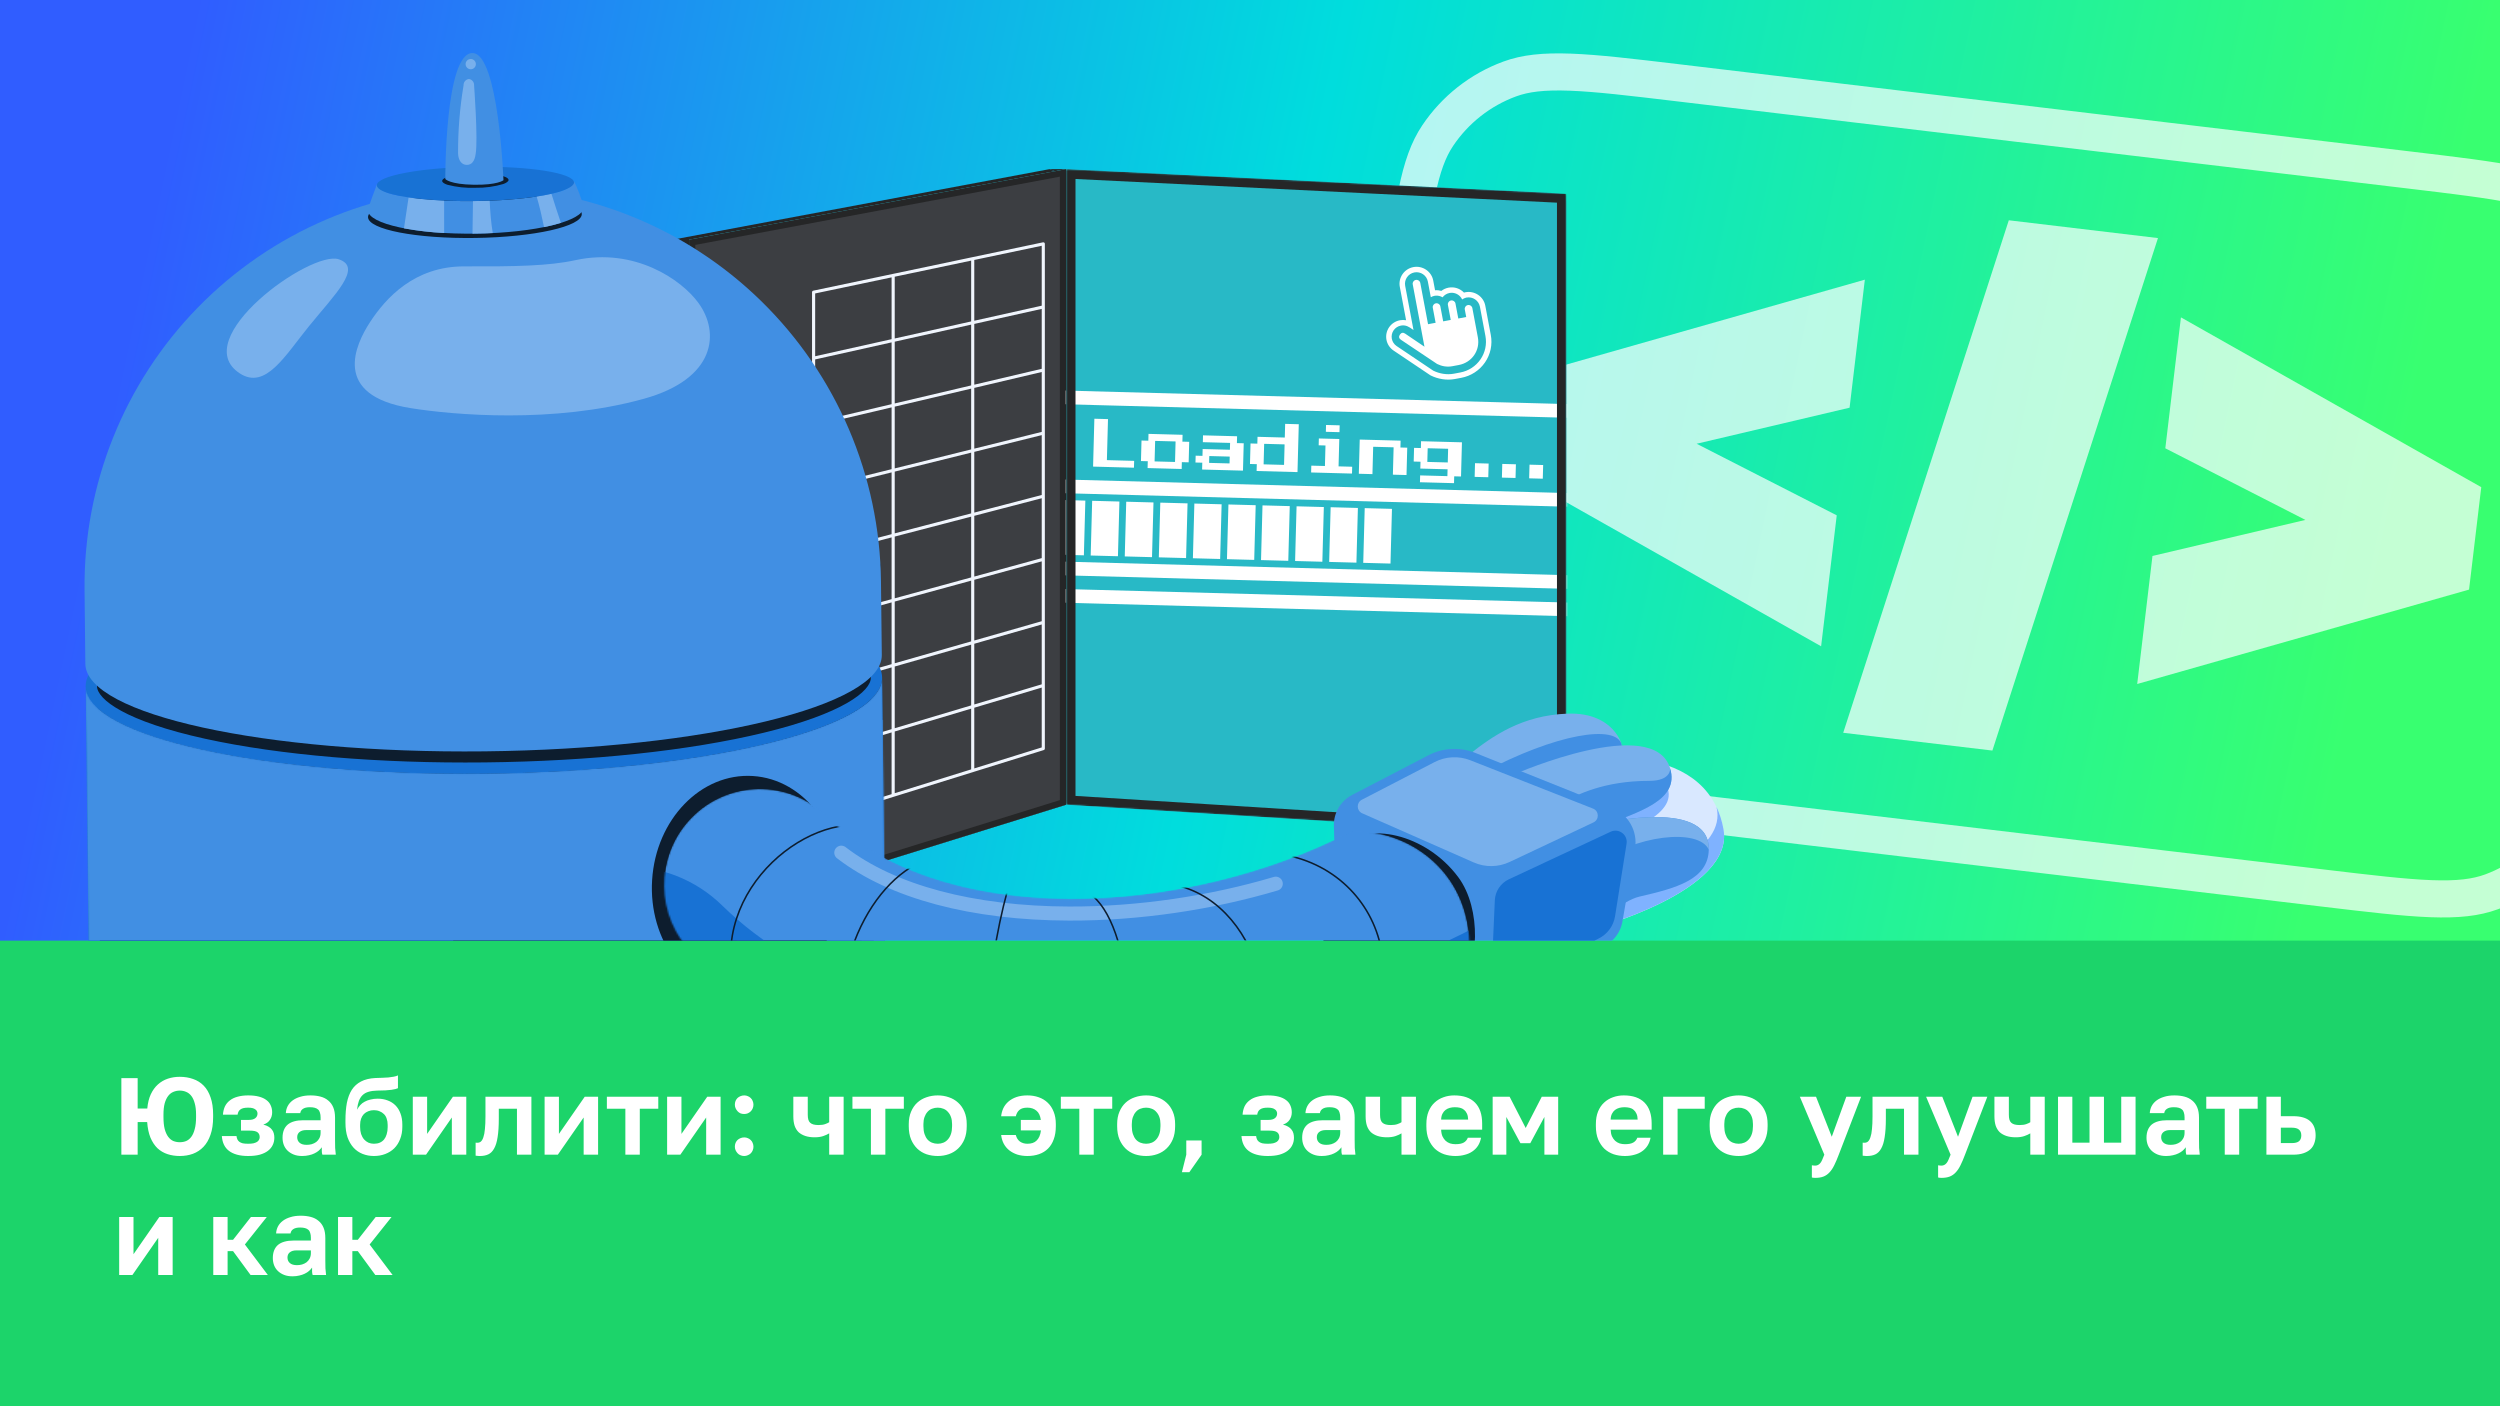 <svg width="1600" height="900" viewBox="0 0 1600 900" fill="none" xmlns="http://www.w3.org/2000/svg">
<rect x="0" y="0" width="1600" height="900" fill="#333333" stroke="none"/>
<g clip-path="url(#clip0_6667_33606)">
<rect width="1600" height="900" fill="#1CD46A"/>
<rect width="1600" height="602" fill="url(#paint0_linear_6667_33606)"/>
<path d="M77.67 739V690H88.1V709.46H94.26C94.587 705.913 95.333 702.88 96.5 700.36C97.713 697.793 99.23 695.693 101.05 694.06C102.917 692.38 105.04 691.143 107.42 690.35C109.8 689.557 112.343 689.16 115.05 689.16C118.13 689.16 120.977 689.627 123.59 690.56C126.203 691.447 128.467 692.87 130.38 694.83C132.293 696.79 133.763 699.31 134.79 702.39C135.863 705.423 136.4 709.11 136.4 713.45V714.85C136.4 719.283 135.84 723.087 134.72 726.26C133.647 729.387 132.153 731.953 130.24 733.96C128.327 735.967 126.063 737.46 123.45 738.44C120.883 739.373 118.083 739.84 115.05 739.84C112.25 739.84 109.637 739.443 107.21 738.65C104.783 737.857 102.637 736.597 100.77 734.87C98.95 733.097 97.457 730.833 96.29 728.08C95.17 725.327 94.47 722.013 94.19 718.14H88.1V739H77.67ZM115.05 731.02C116.543 731.02 117.92 730.763 119.18 730.25C120.44 729.69 121.537 728.78 122.47 727.52C123.403 726.26 124.127 724.603 124.64 722.55C125.2 720.497 125.48 717.93 125.48 714.85V713.45C125.48 710.557 125.2 708.13 124.64 706.17C124.127 704.21 123.403 702.623 122.47 701.41C121.537 700.197 120.44 699.333 119.18 698.82C117.92 698.26 116.543 697.98 115.05 697.98C113.603 697.98 112.227 698.26 110.92 698.82C109.66 699.333 108.563 700.197 107.63 701.41C106.697 702.623 105.95 704.21 105.39 706.17C104.877 708.13 104.62 710.557 104.62 713.45V714.85C104.62 717.93 104.877 720.497 105.39 722.55C105.95 724.603 106.697 726.26 107.63 727.52C108.563 728.78 109.66 729.69 110.92 730.25C112.227 730.763 113.603 731.02 115.05 731.02ZM158.781 739.84C156.121 739.84 153.764 739.56 151.711 739C149.658 738.44 147.931 737.623 146.531 736.55C145.131 735.477 144.058 734.147 143.311 732.56C142.564 730.973 142.121 729.153 141.981 727.1H151.361C151.454 727.893 151.641 728.593 151.921 729.2C152.201 729.807 152.621 730.32 153.181 730.74C153.741 731.16 154.464 731.487 155.351 731.72C156.284 731.907 157.428 732 158.781 732C160.134 732 161.278 731.907 162.211 731.72C163.144 731.487 163.914 731.183 164.521 730.81C165.128 730.39 165.548 729.923 165.781 729.41C166.061 728.897 166.201 728.36 166.201 727.8C166.201 726.4 165.734 725.35 164.801 724.65C163.914 723.95 162.258 723.6 159.831 723.6H154.231V716.74H159.341C161.114 716.74 162.468 716.367 163.401 715.62C164.334 714.873 164.801 713.893 164.801 712.68C164.801 712.12 164.684 711.63 164.451 711.21C164.264 710.743 163.914 710.347 163.401 710.02C162.934 709.647 162.328 709.367 161.581 709.18C160.834 708.993 159.901 708.9 158.781 708.9C157.661 708.9 156.681 708.993 155.841 709.18C155.048 709.367 154.371 709.67 153.811 710.09C153.298 710.463 152.901 710.93 152.621 711.49C152.341 712.05 152.154 712.68 152.061 713.38H142.681C142.821 711.42 143.241 709.67 143.941 708.13C144.688 706.59 145.738 705.307 147.091 704.28C148.444 703.207 150.101 702.413 152.061 701.9C154.021 701.34 156.261 701.06 158.781 701.06C161.488 701.06 163.798 701.317 165.711 701.83C167.671 702.343 169.281 703.09 170.541 704.07C171.801 705.003 172.711 706.147 173.271 707.5C173.878 708.807 174.181 710.277 174.181 711.91C174.181 713.683 173.714 715.27 172.781 716.67C171.894 718.07 170.471 719.097 168.511 719.75C169.864 720.077 170.984 720.52 171.871 721.08C172.758 721.593 173.481 722.223 174.041 722.97C174.601 723.67 174.998 724.463 175.231 725.35C175.464 726.237 175.581 727.17 175.581 728.15C175.581 729.83 175.231 731.393 174.531 732.84C173.878 734.24 172.851 735.477 171.451 736.55C170.098 737.577 168.371 738.393 166.271 739C164.171 739.56 161.674 739.84 158.781 739.84ZM193.355 739.84C191.349 739.84 189.575 739.537 188.035 738.93C186.495 738.323 185.189 737.507 184.115 736.48C183.042 735.453 182.225 734.24 181.665 732.84C181.105 731.393 180.825 729.83 180.825 728.15C180.825 726.283 181.105 724.65 181.665 723.25C182.225 721.85 183.042 720.683 184.115 719.75C185.235 718.817 186.635 718.117 188.315 717.65C189.995 717.183 191.932 716.95 194.125 716.95H205.185V715.2C205.185 713.987 205.045 712.96 204.765 712.12C204.532 711.233 204.135 710.557 203.575 710.09C203.015 709.577 202.292 709.203 201.405 708.97C200.565 708.737 199.539 708.62 198.325 708.62C197.299 708.62 196.412 708.713 195.665 708.9C194.919 709.087 194.289 709.367 193.775 709.74C193.309 710.067 192.935 710.463 192.655 710.93C192.422 711.35 192.259 711.84 192.165 712.4H182.925C183.019 710.767 183.415 709.273 184.115 707.92C184.862 706.52 185.889 705.33 187.195 704.35C188.549 703.323 190.182 702.53 192.095 701.97C194.009 701.363 196.202 701.06 198.675 701.06C201.055 701.06 203.202 701.317 205.115 701.83C207.075 702.343 208.732 703.183 210.085 704.35C211.485 705.47 212.559 706.94 213.305 708.76C214.052 710.533 214.425 712.727 214.425 715.34V729.55C214.425 731.51 214.449 733.237 214.495 734.73C214.589 736.177 214.729 737.6 214.915 739H206.305C206.165 738.487 206.072 738.067 206.025 737.74C206.025 737.367 206.002 737.017 205.955 736.69C205.955 736.317 205.955 735.943 205.955 735.57C205.955 735.197 205.955 734.753 205.955 734.24C205.442 734.987 204.789 735.71 203.995 736.41C203.249 737.063 202.339 737.647 201.265 738.16C200.239 738.673 199.072 739.07 197.765 739.35C196.459 739.677 194.989 739.84 193.355 739.84ZM196.225 732.7C197.392 732.7 198.489 732.56 199.515 732.28C200.589 731.953 201.545 731.487 202.385 730.88C203.225 730.227 203.902 729.41 204.415 728.43C204.929 727.403 205.185 726.26 205.185 725V723.25H195.875C194.102 723.25 192.702 723.67 191.675 724.51C190.695 725.303 190.205 726.4 190.205 727.8C190.205 729.293 190.719 730.483 191.745 731.37C192.772 732.257 194.265 732.7 196.225 732.7ZM239.289 739.84C236.722 739.84 234.319 739.397 232.079 738.51C229.839 737.623 227.902 736.293 226.269 734.52C224.636 732.7 223.352 730.483 222.419 727.87C221.532 725.21 221.089 722.107 221.089 718.56V717.02C221.089 712.82 221.392 709.087 221.999 705.82C222.652 702.553 223.702 699.777 225.149 697.49C226.642 695.203 228.602 693.43 231.029 692.17C233.502 690.863 236.582 690.117 240.269 689.93C241.762 689.883 243.186 689.837 244.539 689.79C245.939 689.743 247.269 689.673 248.529 689.58C249.789 689.44 250.932 689.277 251.959 689.09C253.032 688.903 253.942 688.623 254.689 688.25V696.44C254.316 696.627 253.779 696.813 253.079 697C252.426 697.187 251.562 697.35 250.489 697.49C249.462 697.63 248.179 697.747 246.639 697.84C245.146 697.933 243.372 697.98 241.319 697.98C239.219 698.027 237.399 698.283 235.859 698.75C234.366 699.17 233.106 699.87 232.079 700.85C231.099 701.783 230.306 703.02 229.699 704.56C229.139 706.1 228.742 707.99 228.509 710.23C229.069 709.157 229.746 708.177 230.539 707.29C231.332 706.403 232.266 705.68 233.339 705.12C234.412 704.513 235.649 704.047 237.049 703.72C238.449 703.347 240.012 703.16 241.739 703.16C244.072 703.16 246.196 703.533 248.109 704.28C250.022 704.98 251.679 706.03 253.079 707.43C254.479 708.83 255.552 710.557 256.299 712.61C257.092 714.663 257.489 717.043 257.489 719.75V721.15C257.489 724.043 257.022 726.657 256.089 728.99C255.202 731.323 253.942 733.307 252.309 734.94C250.676 736.527 248.739 737.74 246.499 738.58C244.306 739.42 241.902 739.84 239.289 739.84ZM239.289 732C240.736 732 241.996 731.767 243.069 731.3C244.142 730.833 245.052 730.157 245.799 729.27C246.546 728.337 247.106 727.217 247.479 725.91C247.899 724.557 248.109 723.04 248.109 721.36V719.96C248.109 718.467 247.899 717.137 247.479 715.97C247.106 714.757 246.522 713.777 245.729 713.03C244.936 712.237 244.002 711.63 242.929 711.21C241.856 710.743 240.642 710.51 239.289 710.51C237.982 710.51 236.769 710.743 235.649 711.21C234.576 711.63 233.642 712.237 232.849 713.03C232.102 713.823 231.519 714.803 231.099 715.97C230.679 717.09 230.469 718.42 230.469 719.96V721.22C230.469 722.9 230.679 724.417 231.099 725.77C231.566 727.123 232.196 728.267 232.989 729.2C233.782 730.087 234.716 730.787 235.789 731.3C236.862 731.767 238.029 732 239.289 732ZM264.19 739V701.9H273.36V725.7L289.88 701.9H298.42V739H289.18V715.2L272.66 739H264.19ZM307.195 739.84C307.008 739.84 306.798 739.84 306.565 739.84C306.331 739.84 306.075 739.817 305.795 739.77C305.561 739.77 305.305 739.747 305.025 739.7C304.791 739.7 304.581 739.677 304.395 739.63V731.3C304.535 731.347 304.885 731.37 305.445 731.37C306.378 731.37 307.148 731.113 307.755 730.6C308.408 730.04 308.945 729.107 309.365 727.8C309.831 726.493 310.158 724.767 310.345 722.62C310.578 720.427 310.695 717.72 310.695 714.5V701.9H340.095V739H330.855V709.6H319.235V715.9C319.235 720.707 318.978 724.673 318.465 727.8C317.998 730.88 317.251 733.307 316.225 735.08C315.245 736.853 314.008 738.09 312.515 738.79C311.021 739.49 309.248 739.84 307.195 739.84ZM348.545 739V701.9H357.715V725.7L374.235 701.9H382.775V739H373.535V715.2L357.015 739H348.545ZM400.23 739V709.6H388.4V701.9H421.3V709.6H409.47V739H400.23ZM426.954 739V701.9H436.124V725.7L452.644 701.9H461.184V739H451.944V715.2L435.424 739H426.954ZM476.258 739.84C475.418 739.84 474.625 739.677 473.878 739.35C473.178 739.07 472.572 738.65 472.058 738.09C471.545 737.53 471.125 736.9 470.798 736.2C470.472 735.5 470.308 734.73 470.308 733.89C470.308 733.05 470.448 732.257 470.728 731.51C471.055 730.763 471.475 730.133 471.988 729.62C472.548 729.107 473.178 728.71 473.878 728.43C474.625 728.103 475.442 727.94 476.328 727.94C477.168 727.94 477.938 728.103 478.638 728.43C479.338 728.71 479.945 729.107 480.458 729.62C481.018 730.133 481.438 730.763 481.718 731.51C482.045 732.257 482.208 733.05 482.208 733.89C482.208 734.73 482.045 735.523 481.718 736.27C481.438 736.97 481.018 737.6 480.458 738.16C479.945 738.673 479.315 739.07 478.568 739.35C477.868 739.677 477.098 739.84 476.258 739.84ZM476.258 712.96C475.418 712.96 474.625 712.82 473.878 712.54C473.178 712.213 472.572 711.77 472.058 711.21C471.545 710.65 471.125 710.02 470.798 709.32C470.472 708.62 470.308 707.85 470.308 707.01C470.308 706.17 470.448 705.377 470.728 704.63C471.055 703.883 471.475 703.253 471.988 702.74C472.548 702.227 473.178 701.83 473.878 701.55C474.625 701.223 475.442 701.06 476.328 701.06C477.168 701.06 477.938 701.223 478.638 701.55C479.338 701.83 479.945 702.227 480.458 702.74C481.018 703.253 481.438 703.883 481.718 704.63C482.045 705.377 482.208 706.17 482.208 707.01C482.208 707.85 482.045 708.643 481.718 709.39C481.438 710.09 481.018 710.72 480.458 711.28C479.945 711.793 479.315 712.213 478.568 712.54C477.868 712.82 477.098 712.96 476.258 712.96ZM530.688 739V725.35C529.615 726.003 528.331 726.587 526.838 727.1C525.345 727.613 523.525 727.87 521.378 727.87C519.138 727.87 517.155 727.59 515.428 727.03C513.748 726.47 512.325 725.677 511.158 724.65C510.038 723.577 509.175 722.2 508.568 720.52C508.008 718.793 507.728 716.787 507.728 714.5V701.9H516.968V713.45C516.968 714.663 517.085 715.69 517.318 716.53C517.551 717.37 517.948 718.047 518.508 718.56C519.068 719.073 519.791 719.447 520.678 719.68C521.565 719.913 522.638 720.03 523.898 720.03C525.625 720.03 527.048 719.82 528.168 719.4C529.335 718.98 530.175 718.583 530.688 718.21V701.9H539.928V739H530.688ZM557.388 739V709.6H545.558V701.9H578.458V709.6H566.628V739H557.388ZM600.158 739.84C597.638 739.84 595.235 739.467 592.948 738.72C590.708 737.927 588.748 736.737 587.068 735.15C585.388 733.517 584.058 731.533 583.078 729.2C582.098 726.82 581.608 724.02 581.608 720.8V719.4C581.608 716.413 582.098 713.777 583.078 711.49C584.058 709.157 585.388 707.22 587.068 705.68C588.748 704.14 590.708 702.997 592.948 702.25C595.235 701.457 597.638 701.06 600.158 701.06C602.678 701.06 605.058 701.457 607.298 702.25C609.538 702.997 611.498 704.14 613.178 705.68C614.905 707.22 616.258 709.157 617.238 711.49C618.218 713.777 618.708 716.413 618.708 719.4V720.8C618.708 723.973 618.218 726.75 617.238 729.13C616.258 731.463 614.905 733.447 613.178 735.08C611.498 736.667 609.538 737.857 607.298 738.65C605.058 739.443 602.678 739.84 600.158 739.84ZM600.158 732C601.465 732 602.678 731.767 603.798 731.3C604.918 730.833 605.875 730.133 606.668 729.2C607.508 728.267 608.162 727.1 608.628 725.7C609.095 724.3 609.328 722.667 609.328 720.8V719.4C609.328 717.72 609.095 716.227 608.628 714.92C608.162 713.613 607.508 712.517 606.668 711.63C605.875 710.697 604.918 710.02 603.798 709.6C602.678 709.133 601.465 708.9 600.158 708.9C598.852 708.9 597.615 709.133 596.448 709.6C595.328 710.02 594.372 710.697 593.578 711.63C592.785 712.517 592.155 713.613 591.688 714.92C591.222 716.227 590.988 717.72 590.988 719.4V720.8C590.988 722.667 591.222 724.323 591.688 725.77C592.155 727.17 592.785 728.337 593.578 729.27C594.372 730.157 595.328 730.833 596.448 731.3C597.615 731.767 598.852 732 600.158 732ZM657.531 739.84C655.244 739.84 653.098 739.537 651.091 738.93C649.131 738.277 647.404 737.367 645.911 736.2C644.464 735.033 643.298 733.633 642.411 732C641.524 730.32 640.964 728.453 640.731 726.4H650.111C650.578 728.22 651.464 729.62 652.771 730.6C654.124 731.533 655.711 732 657.531 732C658.791 732 659.911 731.837 660.891 731.51C661.871 731.183 662.711 730.67 663.411 729.97C664.158 729.27 664.764 728.383 665.231 727.31C665.698 726.237 666.024 724.953 666.211 723.46H653.331V716.74H666.141C665.954 715.387 665.628 714.22 665.161 713.24C664.694 712.26 664.088 711.467 663.341 710.86C662.594 710.207 661.731 709.717 660.751 709.39C659.818 709.063 658.744 708.9 657.531 708.9C656.411 708.9 655.431 709.017 654.591 709.25C653.751 709.483 653.028 709.857 652.421 710.37C651.814 710.883 651.324 711.49 650.951 712.19C650.578 712.89 650.298 713.637 650.111 714.43H640.731C640.918 712.61 641.384 710.883 642.131 709.25C642.924 707.617 644.021 706.193 645.421 704.98C646.821 703.767 648.524 702.81 650.531 702.11C652.584 701.41 654.918 701.06 657.531 701.06C660.144 701.06 662.571 701.457 664.811 702.25C667.051 703.043 668.964 704.21 670.551 705.75C672.184 707.29 673.444 709.203 674.331 711.49C675.264 713.777 675.731 716.413 675.731 719.4V720.8C675.731 723.973 675.288 726.75 674.401 729.13C673.561 731.51 672.348 733.493 670.761 735.08C669.174 736.667 667.261 737.857 665.021 738.65C662.781 739.443 660.284 739.84 657.531 739.84ZM690.757 739V709.6H678.927V701.9H711.827V709.6H699.997V739H690.757ZM733.527 739.84C731.007 739.84 728.604 739.467 726.317 738.72C724.077 737.927 722.117 736.737 720.437 735.15C718.757 733.517 717.427 731.533 716.447 729.2C715.467 726.82 714.977 724.02 714.977 720.8V719.4C714.977 716.413 715.467 713.777 716.447 711.49C717.427 709.157 718.757 707.22 720.437 705.68C722.117 704.14 724.077 702.997 726.317 702.25C728.604 701.457 731.007 701.06 733.527 701.06C736.047 701.06 738.427 701.457 740.667 702.25C742.907 702.997 744.867 704.14 746.547 705.68C748.274 707.22 749.627 709.157 750.607 711.49C751.587 713.777 752.077 716.413 752.077 719.4V720.8C752.077 723.973 751.587 726.75 750.607 729.13C749.627 731.463 748.274 733.447 746.547 735.08C744.867 736.667 742.907 737.857 740.667 738.65C738.427 739.443 736.047 739.84 733.527 739.84ZM733.527 732C734.834 732 736.047 731.767 737.167 731.3C738.287 730.833 739.244 730.133 740.037 729.2C740.877 728.267 741.531 727.1 741.997 725.7C742.464 724.3 742.697 722.667 742.697 720.8V719.4C742.697 717.72 742.464 716.227 741.997 714.92C741.531 713.613 740.877 712.517 740.037 711.63C739.244 710.697 738.287 710.02 737.167 709.6C736.047 709.133 734.834 708.9 733.527 708.9C732.221 708.9 730.984 709.133 729.817 709.6C728.697 710.02 727.741 710.697 726.947 711.63C726.154 712.517 725.524 713.613 725.057 714.92C724.591 716.227 724.357 717.72 724.357 719.4V720.8C724.357 722.667 724.591 724.323 725.057 725.77C725.524 727.17 726.154 728.337 726.947 729.27C727.741 730.157 728.697 730.833 729.817 731.3C730.984 731.767 732.221 732 733.527 732ZM756.42 750.2L759.22 739V729.9H769.02V739L761.18 750.2H756.42ZM811.339 739.84C808.679 739.84 806.323 739.56 804.269 739C802.216 738.44 800.489 737.623 799.089 736.55C797.689 735.477 796.616 734.147 795.869 732.56C795.123 730.973 794.679 729.153 794.539 727.1H803.919C804.013 727.893 804.199 728.593 804.479 729.2C804.759 729.807 805.179 730.32 805.739 730.74C806.299 731.16 807.023 731.487 807.909 731.72C808.843 731.907 809.986 732 811.339 732C812.693 732 813.836 731.907 814.769 731.72C815.703 731.487 816.473 731.183 817.079 730.81C817.686 730.39 818.106 729.923 818.339 729.41C818.619 728.897 818.759 728.36 818.759 727.8C818.759 726.4 818.293 725.35 817.359 724.65C816.473 723.95 814.816 723.6 812.389 723.6H806.789V716.74H811.899C813.673 716.74 815.026 716.367 815.959 715.62C816.893 714.873 817.359 713.893 817.359 712.68C817.359 712.12 817.243 711.63 817.009 711.21C816.823 710.743 816.473 710.347 815.959 710.02C815.493 709.647 814.886 709.367 814.139 709.18C813.393 708.993 812.459 708.9 811.339 708.9C810.219 708.9 809.239 708.993 808.399 709.18C807.606 709.367 806.929 709.67 806.369 710.09C805.856 710.463 805.459 710.93 805.179 711.49C804.899 712.05 804.713 712.68 804.619 713.38H795.239C795.379 711.42 795.799 709.67 796.499 708.13C797.246 706.59 798.296 705.307 799.649 704.28C801.003 703.207 802.659 702.413 804.619 701.9C806.579 701.34 808.819 701.06 811.339 701.06C814.046 701.06 816.356 701.317 818.269 701.83C820.229 702.343 821.839 703.09 823.099 704.07C824.359 705.003 825.269 706.147 825.829 707.5C826.436 708.807 826.739 710.277 826.739 711.91C826.739 713.683 826.273 715.27 825.339 716.67C824.453 718.07 823.029 719.097 821.069 719.75C822.423 720.077 823.543 720.52 824.429 721.08C825.316 721.593 826.039 722.223 826.599 722.97C827.159 723.67 827.556 724.463 827.789 725.35C828.023 726.237 828.139 727.17 828.139 728.15C828.139 729.83 827.789 731.393 827.089 732.84C826.436 734.24 825.409 735.477 824.009 736.55C822.656 737.577 820.929 738.393 818.829 739C816.729 739.56 814.233 739.84 811.339 739.84ZM845.914 739.84C843.907 739.84 842.134 739.537 840.594 738.93C839.054 738.323 837.747 737.507 836.674 736.48C835.601 735.453 834.784 734.24 834.224 732.84C833.664 731.393 833.384 729.83 833.384 728.15C833.384 726.283 833.664 724.65 834.224 723.25C834.784 721.85 835.601 720.683 836.674 719.75C837.794 718.817 839.194 718.117 840.874 717.65C842.554 717.183 844.491 716.95 846.684 716.95H857.744V715.2C857.744 713.987 857.604 712.96 857.324 712.12C857.091 711.233 856.694 710.557 856.134 710.09C855.574 709.577 854.851 709.203 853.964 708.97C853.124 708.737 852.097 708.62 850.884 708.62C849.857 708.62 848.971 708.713 848.224 708.9C847.477 709.087 846.847 709.367 846.334 709.74C845.867 710.067 845.494 710.463 845.214 710.93C844.981 711.35 844.817 711.84 844.724 712.4H835.484C835.577 710.767 835.974 709.273 836.674 707.92C837.421 706.52 838.447 705.33 839.754 704.35C841.107 703.323 842.741 702.53 844.654 701.97C846.567 701.363 848.761 701.06 851.234 701.06C853.614 701.06 855.761 701.317 857.674 701.83C859.634 702.343 861.291 703.183 862.644 704.35C864.044 705.47 865.117 706.94 865.864 708.76C866.611 710.533 866.984 712.727 866.984 715.34V729.55C866.984 731.51 867.007 733.237 867.054 734.73C867.147 736.177 867.287 737.6 867.474 739H858.864C858.724 738.487 858.631 738.067 858.584 737.74C858.584 737.367 858.561 737.017 858.514 736.69C858.514 736.317 858.514 735.943 858.514 735.57C858.514 735.197 858.514 734.753 858.514 734.24C858.001 734.987 857.347 735.71 856.554 736.41C855.807 737.063 854.897 737.647 853.824 738.16C852.797 738.673 851.631 739.07 850.324 739.35C849.017 739.677 847.547 739.84 845.914 739.84ZM848.784 732.7C849.951 732.7 851.047 732.56 852.074 732.28C853.147 731.953 854.104 731.487 854.944 730.88C855.784 730.227 856.461 729.41 856.974 728.43C857.487 727.403 857.744 726.26 857.744 725V723.25H848.434C846.661 723.25 845.261 723.67 844.234 724.51C843.254 725.303 842.764 726.4 842.764 727.8C842.764 729.293 843.277 730.483 844.304 731.37C845.331 732.257 846.824 732.7 848.784 732.7ZM896.958 739V725.35C895.884 726.003 894.601 726.587 893.108 727.1C891.614 727.613 889.794 727.87 887.648 727.87C885.408 727.87 883.424 727.59 881.698 727.03C880.018 726.47 878.594 725.677 877.428 724.65C876.308 723.577 875.444 722.2 874.838 720.52C874.278 718.793 873.998 716.787 873.998 714.5V701.9H883.238V713.45C883.238 714.663 883.354 715.69 883.588 716.53C883.821 717.37 884.218 718.047 884.778 718.56C885.338 719.073 886.061 719.447 886.948 719.68C887.834 719.913 888.908 720.03 890.168 720.03C891.894 720.03 893.318 719.82 894.438 719.4C895.604 718.98 896.444 718.583 896.958 718.21V701.9H906.198V739H896.958ZM931.428 739.84C928.908 739.84 926.504 739.467 924.218 738.72C921.978 737.927 920.018 736.76 918.338 735.22C916.704 733.633 915.374 731.65 914.348 729.27C913.368 726.89 912.878 724.067 912.878 720.8V719.4C912.878 716.32 913.344 713.637 914.278 711.35C915.211 709.063 916.494 707.173 918.128 705.68C919.761 704.14 921.651 702.997 923.798 702.25C925.991 701.457 928.301 701.06 930.728 701.06C936.561 701.06 940.994 702.6 944.028 705.68C947.061 708.76 948.578 713.217 948.578 719.05V722.97H922.328C922.374 724.603 922.654 726.027 923.168 727.24C923.728 728.407 924.404 729.363 925.198 730.11C926.038 730.857 926.994 731.417 928.068 731.79C929.141 732.117 930.284 732.28 931.498 732.28C933.831 732.28 935.604 731.93 936.818 731.23C938.031 730.53 938.894 729.503 939.408 728.15H947.878C947.504 730.11 946.851 731.813 945.918 733.26C944.984 734.707 943.794 735.92 942.348 736.9C940.948 737.88 939.314 738.603 937.448 739.07C935.628 739.583 933.621 739.84 931.428 739.84ZM931.078 708.62C929.958 708.62 928.884 708.76 927.858 709.04C926.831 709.32 925.921 709.763 925.128 710.37C924.334 710.977 923.681 711.793 923.168 712.82C922.654 713.8 922.374 715.037 922.328 716.53H939.618C939.571 714.99 939.314 713.73 938.848 712.75C938.381 711.723 937.774 710.907 937.028 710.3C936.281 709.647 935.394 709.203 934.368 708.97C933.388 708.737 932.291 708.62 931.078 708.62ZM955.303 739V701.9H966.153L976.443 721.92L986.733 701.9H997.233V739H988.413V714.85L979.383 731.65H973.083L964.053 714.85V739H955.303ZM1039.91 739.84C1037.39 739.84 1034.99 739.467 1032.7 738.72C1030.46 737.927 1028.5 736.76 1026.82 735.22C1025.19 733.633 1023.86 731.65 1022.83 729.27C1021.85 726.89 1021.36 724.067 1021.36 720.8V719.4C1021.36 716.32 1021.83 713.637 1022.76 711.35C1023.7 709.063 1024.98 707.173 1026.61 705.68C1028.25 704.14 1030.14 702.997 1032.28 702.25C1034.48 701.457 1036.79 701.06 1039.21 701.06C1045.05 701.06 1049.48 702.6 1052.51 705.68C1055.55 708.76 1057.06 713.217 1057.06 719.05V722.97H1030.81C1030.86 724.603 1031.14 726.027 1031.65 727.24C1032.21 728.407 1032.89 729.363 1033.68 730.11C1034.52 730.857 1035.48 731.417 1036.55 731.79C1037.63 732.117 1038.77 732.28 1039.98 732.28C1042.32 732.28 1044.09 731.93 1045.3 731.23C1046.52 730.53 1047.38 729.503 1047.89 728.15H1056.36C1055.99 730.11 1055.34 731.813 1054.4 733.26C1053.47 734.707 1052.28 735.92 1050.83 736.9C1049.43 737.88 1047.8 738.603 1045.93 739.07C1044.11 739.583 1042.11 739.84 1039.91 739.84ZM1039.56 708.62C1038.44 708.62 1037.37 708.76 1036.34 709.04C1035.32 709.32 1034.41 709.763 1033.61 710.37C1032.82 710.977 1032.17 711.793 1031.65 712.82C1031.14 713.8 1030.86 715.037 1030.81 716.53H1048.1C1048.06 714.99 1047.8 713.73 1047.33 712.75C1046.87 711.723 1046.26 710.907 1045.51 710.3C1044.77 709.647 1043.88 709.203 1042.85 708.97C1041.87 708.737 1040.78 708.62 1039.56 708.62ZM1064.42 739V701.9H1091.02V709.6H1073.66V739H1064.42ZM1112.72 739.84C1110.2 739.84 1107.79 739.467 1105.51 738.72C1103.27 737.927 1101.31 736.737 1099.63 735.15C1097.95 733.517 1096.62 731.533 1095.64 729.2C1094.66 726.82 1094.17 724.02 1094.17 720.8V719.4C1094.17 716.413 1094.66 713.777 1095.64 711.49C1096.62 709.157 1097.95 707.22 1099.63 705.68C1101.31 704.14 1103.27 702.997 1105.51 702.25C1107.79 701.457 1110.2 701.06 1112.72 701.06C1115.24 701.06 1117.62 701.457 1119.86 702.25C1122.1 702.997 1124.06 704.14 1125.74 705.68C1127.46 707.22 1128.82 709.157 1129.8 711.49C1130.78 713.777 1131.27 716.413 1131.27 719.4V720.8C1131.27 723.973 1130.78 726.75 1129.8 729.13C1128.82 731.463 1127.46 733.447 1125.74 735.08C1124.06 736.667 1122.1 737.857 1119.86 738.65C1117.62 739.443 1115.24 739.84 1112.72 739.84ZM1112.72 732C1114.02 732 1115.24 731.767 1116.36 731.3C1117.48 730.833 1118.43 730.133 1119.23 729.2C1120.07 728.267 1120.72 727.1 1121.19 725.7C1121.65 724.3 1121.89 722.667 1121.89 720.8V719.4C1121.89 717.72 1121.65 716.227 1121.19 714.92C1120.72 713.613 1120.07 712.517 1119.23 711.63C1118.43 710.697 1117.48 710.02 1116.36 709.6C1115.24 709.133 1114.02 708.9 1112.72 708.9C1111.41 708.9 1110.17 709.133 1109.01 709.6C1107.89 710.02 1106.93 710.697 1106.14 711.63C1105.34 712.517 1104.71 713.613 1104.25 714.92C1103.78 716.227 1103.55 717.72 1103.55 719.4V720.8C1103.55 722.667 1103.78 724.323 1104.25 725.77C1104.71 727.17 1105.34 728.337 1106.14 729.27C1106.93 730.157 1107.89 730.833 1109.01 731.3C1110.17 731.767 1111.41 732 1112.72 732ZM1161.69 753.84C1161.32 753.84 1160.97 753.817 1160.64 753.77C1160.31 753.77 1159.96 753.7 1159.59 753.56V745.79C1159.96 745.883 1160.31 745.93 1160.64 745.93C1160.97 745.977 1161.32 746 1161.69 746C1162.39 746 1163 745.86 1163.51 745.58C1164.02 745.347 1164.51 744.95 1164.98 744.39C1165.45 743.83 1165.87 743.107 1166.24 742.22C1166.66 741.333 1167.1 740.26 1167.57 739L1151.89 701.9H1162.25L1172.33 727.52L1181.64 701.9H1191.09L1176.81 739C1175.83 741.613 1174.87 743.853 1173.94 745.72C1173.01 747.633 1171.98 749.173 1170.86 750.34C1169.74 751.553 1168.46 752.44 1167.01 753C1165.56 753.56 1163.79 753.84 1161.69 753.84ZM1194.91 739.84C1194.72 739.84 1194.51 739.84 1194.28 739.84C1194.05 739.84 1193.79 739.817 1193.51 739.77C1193.28 739.77 1193.02 739.747 1192.74 739.7C1192.51 739.7 1192.3 739.677 1192.11 739.63V731.3C1192.25 731.347 1192.6 731.37 1193.16 731.37C1194.09 731.37 1194.86 731.113 1195.47 730.6C1196.12 730.04 1196.66 729.107 1197.08 727.8C1197.55 726.493 1197.87 724.767 1198.06 722.62C1198.29 720.427 1198.41 717.72 1198.41 714.5V701.9H1227.81V739H1218.57V709.6H1206.95V715.9C1206.95 720.707 1206.69 724.673 1206.18 727.8C1205.71 730.88 1204.97 733.307 1203.94 735.08C1202.96 736.853 1201.72 738.09 1200.23 738.79C1198.74 739.49 1196.96 739.84 1194.91 739.84ZM1242.49 753.84C1242.12 753.84 1241.77 753.817 1241.44 753.77C1241.11 753.77 1240.76 753.7 1240.39 753.56V745.79C1240.76 745.883 1241.11 745.93 1241.44 745.93C1241.77 745.977 1242.12 746 1242.49 746C1243.19 746 1243.8 745.86 1244.31 745.58C1244.82 745.347 1245.31 744.95 1245.78 744.39C1246.25 743.83 1246.67 743.107 1247.04 742.22C1247.46 741.333 1247.9 740.26 1248.37 739L1232.69 701.9H1243.05L1253.13 727.52L1262.44 701.9H1271.89L1257.61 739C1256.63 741.613 1255.67 743.853 1254.74 745.72C1253.81 747.633 1252.78 749.173 1251.66 750.34C1250.54 751.553 1249.26 752.44 1247.81 753C1246.36 753.56 1244.59 753.84 1242.49 753.84ZM1299.39 739V725.35C1298.32 726.003 1297.03 726.587 1295.54 727.1C1294.05 727.613 1292.23 727.87 1290.08 727.87C1287.84 727.87 1285.86 727.59 1284.13 727.03C1282.45 726.47 1281.03 725.677 1279.86 724.65C1278.74 723.577 1277.88 722.2 1277.27 720.52C1276.71 718.793 1276.43 716.787 1276.43 714.5V701.9H1285.67V713.45C1285.67 714.663 1285.79 715.69 1286.02 716.53C1286.25 717.37 1286.65 718.047 1287.21 718.56C1287.77 719.073 1288.49 719.447 1289.38 719.68C1290.27 719.913 1291.34 720.03 1292.6 720.03C1294.33 720.03 1295.75 719.82 1296.87 719.4C1298.04 718.98 1298.88 718.583 1299.39 718.21V701.9H1308.63V739H1299.39ZM1317.13 739V701.9H1326.3V731.3H1337.29V701.9H1346.53V731.3H1357.59V701.9H1366.76V739H1317.13ZM1386.29 739.84C1384.29 739.84 1382.51 739.537 1380.97 738.93C1379.43 738.323 1378.13 737.507 1377.05 736.48C1375.98 735.453 1375.16 734.24 1374.6 732.84C1374.04 731.393 1373.76 729.83 1373.76 728.15C1373.76 726.283 1374.04 724.65 1374.6 723.25C1375.16 721.85 1375.98 720.683 1377.05 719.75C1378.17 718.817 1379.57 718.117 1381.25 717.65C1382.93 717.183 1384.87 716.95 1387.06 716.95H1398.12V715.2C1398.12 713.987 1397.98 712.96 1397.7 712.12C1397.47 711.233 1397.07 710.557 1396.51 710.09C1395.95 709.577 1395.23 709.203 1394.34 708.97C1393.5 708.737 1392.48 708.62 1391.26 708.62C1390.24 708.62 1389.35 708.713 1388.6 708.9C1387.86 709.087 1387.23 709.367 1386.71 709.74C1386.25 710.067 1385.87 710.463 1385.59 710.93C1385.36 711.35 1385.2 711.84 1385.1 712.4H1375.86C1375.96 710.767 1376.35 709.273 1377.05 707.92C1377.8 706.52 1378.83 705.33 1380.13 704.35C1381.49 703.323 1383.12 702.53 1385.03 701.97C1386.95 701.363 1389.14 701.06 1391.61 701.06C1393.99 701.06 1396.14 701.317 1398.05 701.83C1400.01 702.343 1401.67 703.183 1403.02 704.35C1404.42 705.47 1405.5 706.94 1406.24 708.76C1406.99 710.533 1407.36 712.727 1407.36 715.34V729.55C1407.36 731.51 1407.39 733.237 1407.43 734.73C1407.53 736.177 1407.67 737.6 1407.85 739H1399.24C1399.1 738.487 1399.01 738.067 1398.96 737.74C1398.96 737.367 1398.94 737.017 1398.89 736.69C1398.89 736.317 1398.89 735.943 1398.89 735.57C1398.89 735.197 1398.89 734.753 1398.89 734.24C1398.38 734.987 1397.73 735.71 1396.93 736.41C1396.19 737.063 1395.28 737.647 1394.2 738.16C1393.18 738.673 1392.01 739.07 1390.7 739.35C1389.4 739.677 1387.93 739.84 1386.29 739.84ZM1389.16 732.7C1390.33 732.7 1391.43 732.56 1392.45 732.28C1393.53 731.953 1394.48 731.487 1395.32 730.88C1396.16 730.227 1396.84 729.41 1397.35 728.43C1397.87 727.403 1398.12 726.26 1398.12 725V723.25H1388.81C1387.04 723.25 1385.64 723.67 1384.61 724.51C1383.63 725.303 1383.14 726.4 1383.14 727.8C1383.14 729.293 1383.66 730.483 1384.68 731.37C1385.71 732.257 1387.2 732.7 1389.16 732.7ZM1423.84 739V709.6H1412.01V701.9H1444.91V709.6H1433.08V739H1423.84ZM1450.5 739V701.9H1459.74V714.36H1467.65C1470.03 714.36 1472.1 714.617 1473.88 715.13C1475.7 715.643 1477.19 716.413 1478.36 717.44C1479.57 718.467 1480.48 719.75 1481.09 721.29C1481.69 722.83 1482 724.627 1482 726.68C1482 728.453 1481.72 730.11 1481.16 731.65C1480.64 733.19 1479.8 734.497 1478.64 735.57C1477.47 736.643 1475.98 737.483 1474.16 738.09C1472.34 738.697 1470.17 739 1467.65 739H1450.5ZM1459.74 731.58H1466.67C1468.91 731.58 1470.49 731.16 1471.43 730.32C1472.36 729.48 1472.83 728.267 1472.83 726.68C1472.83 725.047 1472.34 723.81 1471.36 722.97C1470.42 722.13 1468.86 721.71 1466.67 721.71H1459.74V731.58ZM76.27 816V778.9H85.44V802.7L101.96 778.9H110.5V816H101.26V792.2L84.74 816H76.27ZM136.495 816V778.9H145.665V793.46H149.165L160.575 778.9H170.725L156.725 796.47L171.425 816H160.365L149.165 800.74H145.665V816H136.495ZM187.135 816.84C185.128 816.84 183.355 816.537 181.815 815.93C180.275 815.323 178.968 814.507 177.895 813.48C176.821 812.453 176.005 811.24 175.445 809.84C174.885 808.393 174.605 806.83 174.605 805.15C174.605 803.283 174.885 801.65 175.445 800.25C176.005 798.85 176.821 797.683 177.895 796.75C179.015 795.817 180.415 795.117 182.095 794.65C183.775 794.183 185.711 793.95 187.905 793.95H198.965V792.2C198.965 790.987 198.825 789.96 198.545 789.12C198.311 788.233 197.915 787.557 197.355 787.09C196.795 786.577 196.071 786.203 195.185 785.97C194.345 785.737 193.318 785.62 192.105 785.62C191.078 785.62 190.191 785.713 189.445 785.9C188.698 786.087 188.068 786.367 187.555 786.74C187.088 787.067 186.715 787.463 186.435 787.93C186.201 788.35 186.038 788.84 185.945 789.4H176.705C176.798 787.767 177.195 786.273 177.895 784.92C178.641 783.52 179.668 782.33 180.975 781.35C182.328 780.323 183.961 779.53 185.875 778.97C187.788 778.363 189.981 778.06 192.455 778.06C194.835 778.06 196.981 778.317 198.895 778.83C200.855 779.343 202.511 780.183 203.865 781.35C205.265 782.47 206.338 783.94 207.085 785.76C207.831 787.533 208.205 789.727 208.205 792.34V806.55C208.205 808.51 208.228 810.237 208.275 811.73C208.368 813.177 208.508 814.6 208.695 816H200.085C199.945 815.487 199.851 815.067 199.805 814.74C199.805 814.367 199.781 814.017 199.735 813.69C199.735 813.317 199.735 812.943 199.735 812.57C199.735 812.197 199.735 811.753 199.735 811.24C199.221 811.987 198.568 812.71 197.775 813.41C197.028 814.063 196.118 814.647 195.045 815.16C194.018 815.673 192.851 816.07 191.545 816.35C190.238 816.677 188.768 816.84 187.135 816.84ZM190.005 809.7C191.171 809.7 192.268 809.56 193.295 809.28C194.368 808.953 195.325 808.487 196.165 807.88C197.005 807.227 197.681 806.41 198.195 805.43C198.708 804.403 198.965 803.26 198.965 802V800.25H189.655C187.881 800.25 186.481 800.67 185.455 801.51C184.475 802.303 183.985 803.4 183.985 804.8C183.985 806.293 184.498 807.483 185.525 808.37C186.551 809.257 188.045 809.7 190.005 809.7ZM216.338 816V778.9H225.508V793.46H229.008L240.418 778.9H250.568L236.568 796.47L251.268 816H240.208L229.008 800.74H225.508V816H216.338Z" fill="white"/>
</g>
<g clip-path="url(#clip1_6667_33606)">
<g opacity="0.7">
<path fill-rule="evenodd" clip-rule="evenodd" d="M1540.3 120.56L1072.46 64.759C1042.37 61.17 1021.22 58.666 1004.56 58.046C988.172 57.437 978.225 58.779 970.304 61.693C953.839 67.751 939.714 78.865 929.954 93.443C925.259 100.457 921.614 109.809 918.353 125.879C915.036 142.222 912.495 163.369 908.907 193.457L891.759 337.227C888.17 367.316 885.666 388.467 885.046 405.131C884.436 421.517 885.779 431.464 888.693 439.385C894.75 455.85 905.865 469.975 920.443 479.735C927.457 484.431 936.809 488.075 952.879 491.337C969.222 494.653 990.368 497.194 1020.46 500.783L1488.3 556.584C1518.39 560.172 1539.54 562.676 1556.2 563.296C1572.59 563.906 1582.54 562.563 1590.46 559.649C1606.92 553.592 1621.05 542.478 1630.81 527.899C1635.5 520.886 1639.15 511.533 1642.41 495.463C1645.72 479.121 1648.27 457.974 1651.85 427.886L1669 284.116C1672.59 254.027 1675.1 232.876 1675.72 216.212C1676.32 199.826 1674.98 189.878 1672.07 181.957C1666.01 165.492 1654.9 151.368 1640.32 141.608C1633.3 136.912 1623.95 133.268 1607.88 130.006C1591.54 126.689 1570.39 124.148 1540.3 120.56ZM910.231 80.239C895.965 101.547 892.422 131.247 885.338 190.646L868.19 334.416C861.105 393.815 857.563 423.515 866.417 447.581C874.205 468.75 888.495 486.91 907.238 499.459C928.547 513.725 958.247 517.267 1017.65 524.352L1485.49 580.152C1544.89 587.237 1574.59 590.779 1598.65 581.926C1619.82 574.137 1637.98 559.848 1650.53 541.104C1664.8 519.795 1668.34 490.096 1675.42 430.697L1692.57 286.927C1699.66 227.528 1703.2 197.828 1694.34 173.762C1686.56 152.593 1672.27 134.432 1653.52 121.884C1632.21 107.618 1602.51 104.076 1543.12 96.991L1075.27 41.19C1015.87 34.106 986.175 30.563 962.109 39.417C940.939 47.205 922.779 61.495 910.231 80.239Z" fill="white"/>
<path d="M1367.81 437.755L1377.58 355.817L1475.46 332.74L1385.8 286.915L1395.8 203.116L1588.01 311.789L1580.19 377.339L1367.81 437.755Z" fill="white"/>
<path d="M1179.66 468.975L1285.63 140.981L1381.1 152.368L1275.13 480.362L1179.66 468.975Z" fill="white"/>
<path d="M1165.51 413.626L973.297 304.953L981.115 239.403L1193.5 178.987L1183.73 260.924L1085.85 284.002L1175.51 329.826L1165.51 413.626Z" fill="white"/>
</g>
<path d="M682.313 515.022V108.249L675.228 109.575L441.005 153.413V587.793V589.994L682.313 515.022Z" fill="#3C3E42"/>
<path d="M675.228 109.575L682.313 108.249H671.686L675.228 109.575Z" fill="#252627"/>
<path fill-rule="evenodd" clip-rule="evenodd" d="M675.228 109.575L671.686 515.022L441.005 587.793V153.413L675.228 109.575Z" fill="#252627"/>
<path d="M430.379 153.413V589.994L441.005 587.793V153.413L675.228 109.575L671.686 108.249L430.379 153.413Z" fill="#252627"/>
<path d="M430.379 589.994H441.005V587.793L430.379 589.994Z" fill="#252627"/>
<path d="M996.075 534.689L682.313 515.022L441.006 589.994V153.413L682.313 108.249L996.745 123.708C999.941 123.865 1002.45 126.501 1002.45 129.701V528.701C1002.45 532.162 999.53 534.906 996.075 534.689Z" fill="#28B9C6"/>
<path d="M443.006 587.278V155.073L680.313 110.658V513.549L443.006 587.278Z" fill="#3C3E42" stroke="#252627" stroke-width="4"/>
<path d="M622.541 165.568L667.705 156.062V196.441M622.541 165.568L571.622 176.285M622.541 165.568V493.146M571.622 176.285L520.702 187.002V229.232M571.622 176.285V508.994M622.541 493.146L667.705 479.088V438.71M622.541 493.146L571.622 508.994M571.622 508.994L520.702 524.843V482.613M520.702 355.922L667.705 317.575M520.702 355.922V398.153M520.702 355.922V313.692M667.705 317.575V357.954M667.705 317.575V277.197M520.702 271.462L667.705 236.819M520.702 271.462V313.692M520.702 271.462V229.232M667.705 236.819V277.197M667.705 236.819V196.441M520.702 440.383L667.705 398.332M520.702 440.383V398.153M520.702 440.383V482.613M667.705 398.332V357.954M667.705 398.332V438.71M520.702 398.153L667.705 357.954M520.702 398.153L468.454 413.76V326.09L520.702 313.692M520.702 482.613L667.705 438.71M520.702 313.692L667.705 277.197M520.702 229.232L667.705 196.441" stroke="#F0F5FD" stroke-width="2" stroke-linejoin="round"/>
<mask id="mask0_6667_33606" style="mask-type:alpha" maskUnits="userSpaceOnUse" x="682" y="108" width="321" height="428">
<path d="M1001.4 535.022L683.258 515.081C682.732 515.048 682.321 514.611 682.321 514.083V109.299C682.321 108.728 682.799 108.273 683.37 108.301L1001.51 123.942C1002.04 123.968 1002.46 124.407 1002.46 124.94V534.024C1002.46 534.601 1001.97 535.058 1001.4 535.022Z" fill="#061A39"/>
</mask>
<g mask="url(#mask0_6667_33606)">
<path fill-rule="evenodd" clip-rule="evenodd" d="M1040.77 268.388L1037.59 386.56L1028.87 386.326L1028.64 395.079L653.608 384.987L653.843 376.234L645.122 375.999L648.302 257.827L657.023 258.061L657.259 249.308L1032.29 259.4L1032.05 268.153L1040.77 268.388ZM654.079 367.48L662.801 367.715L662.565 376.469L1020.15 386.091L1020.38 377.337L1029.11 377.572L1031.82 276.907L1023.09 276.672L1023.33 267.918L665.745 258.296L665.509 267.05L656.788 266.815L654.079 367.48Z" fill="white"/>
<path d="M978.661 306.136L978.897 297.382L987.619 297.617L987.383 306.37L978.661 306.136Z" fill="white"/>
<path d="M961.218 305.666L961.454 296.913L970.175 297.148L969.94 305.901L961.218 305.666Z" fill="white"/>
<path d="M943.775 305.197L944.011 296.444L952.732 296.678L952.497 305.432L943.775 305.197Z" fill="white"/>
<path d="M908.771 308.635L908.889 304.258L926.332 304.728L926.45 300.351L909.007 299.882L909.124 295.505L904.764 295.387L904.999 286.634L909.36 286.751L909.478 282.374L935.642 283.079L935.054 304.962L930.693 304.845L930.575 309.222L908.771 308.635ZM913.485 295.622L926.568 295.974L926.803 287.221L913.721 286.869L913.485 295.622Z" fill="white"/>
<path d="M869.642 303.202L870.231 281.318L896.395 282.022L896.278 286.399L900.638 286.517L900.167 304.024L891.446 303.789L891.917 286.282L878.834 285.93L878.363 303.437L869.642 303.202Z" fill="white"/>
<path d="M848.545 276.355L848.662 271.978L857.384 272.213L857.266 276.59L848.545 276.355ZM839.116 302.381L839.234 298.004L847.956 298.239L848.309 285.108L843.948 284.991L844.066 280.614L857.148 280.966L856.677 298.473L865.399 298.708L865.281 303.085L839.116 302.381Z" fill="white"/>
<path d="M804.23 301.442L804.348 297.065L799.987 296.948L800.34 283.818L804.701 283.935L804.819 279.558L822.262 280.028L822.498 271.274L831.219 271.509L830.395 302.146L804.23 301.442ZM808.709 297.183L821.791 297.535L822.144 284.404L809.062 284.052L808.709 297.183Z" fill="white"/>
<path d="M769.344 300.503L769.462 296.126L765.101 296.009L765.219 291.632L769.579 291.75L769.697 287.373L787.14 287.842L787.258 283.466L769.815 282.996L769.933 278.619L791.737 279.206L791.619 283.583L795.98 283.7L795.508 301.207L769.344 300.503ZM773.822 296.244L786.905 296.596L787.022 292.219L773.94 291.867L773.822 296.244Z" fill="white"/>
<path d="M734.458 299.564L734.575 295.188L730.214 295.07L730.568 281.94L734.929 282.057L735.046 277.681L756.85 278.267L756.733 282.644L761.093 282.762L760.74 295.892L756.379 295.774L756.261 300.151L734.458 299.564ZM738.936 295.305L752.018 295.657L752.372 282.527L739.289 282.175L738.936 295.305Z" fill="white"/>
<path d="M699.571 298.626L700.396 267.988L709.117 268.223L708.411 294.484L725.854 294.953L725.736 299.33L699.571 298.626Z" fill="white"/>
<path d="M664.214 315.194L672.935 315.429L671.758 359.196L663.036 358.962L664.214 315.194Z" fill="white"/>
<path d="M1013.08 324.582L1021.8 324.816L1020.62 368.584L1011.9 368.349L1013.08 324.582Z" fill="white"/>
<path d="M673.171 306.675L1013.31 315.828L1013.08 324.582L672.935 315.429L673.171 306.675Z" fill="white"/>
<path d="M671.758 359.196L1011.9 368.349L1011.66 377.103L671.522 367.95L671.758 359.196Z" fill="white"/>
<path d="M677.178 319.923L694.622 320.392L693.679 355.406L676.236 354.937L677.178 319.923Z" fill="white"/>
<path d="M698.982 320.51L716.426 320.979L715.483 355.993L698.04 355.524L698.982 320.51Z" fill="white"/>
<path d="M720.786 321.096L738.229 321.566L737.287 356.58L719.844 356.11L720.786 321.096Z" fill="white"/>
<path d="M742.59 321.683L760.033 322.152L759.091 357.166L741.648 356.697L742.59 321.683Z" fill="white"/>
<path d="M764.394 322.27L781.837 322.739L780.895 357.753L763.452 357.284L764.394 322.27Z" fill="white"/>
<path d="M786.198 322.856L803.641 323.326L802.699 358.34L785.256 357.87L786.198 322.856Z" fill="white"/>
<path d="M808.002 323.443L825.445 323.913L824.503 358.927L807.06 358.457L808.002 323.443Z" fill="white"/>
<path d="M829.806 324.03L847.249 324.499L846.307 359.513L828.864 359.044L829.806 324.03Z" fill="white"/>
<path d="M851.61 324.617L869.053 325.086L868.111 360.1L850.668 359.631L851.61 324.617Z" fill="white"/>
<path d="M873.414 325.203L890.857 325.673L889.915 360.687L872.472 360.217L873.414 325.203Z" fill="white"/>
<path fill-rule="evenodd" clip-rule="evenodd" d="M899.275 213.51C897.998 212.644 896.827 212.865 895.949 214.135C895.074 215.406 895.293 216.57 896.57 217.435L919.762 232.946C922.661 234.363 925.96 235.042 929.504 234.375L933.659 233.593C942.041 232.015 947.399 224.242 945.835 215.93L942.307 197.183C942.056 195.851 940.776 194.987 939.436 195.239C938.093 195.492 937.218 196.762 937.469 198.094L938.372 202.893L933.306 203.846L931.5 194.248C931.249 192.916 929.972 192.051 928.629 192.304C927.287 192.556 926.411 193.827 926.662 195.158L928.468 204.756L923.63 205.667L921.824 196.069C921.573 194.737 920.296 193.872 918.953 194.124C917.611 194.377 916.735 195.647 916.986 196.979L918.792 206.577L913.954 207.488L908.987 181.093C908.736 179.762 907.459 178.896 906.117 179.149C904.774 179.402 903.898 180.672 904.149 182.004L911.656 221.895L899.275 213.51ZM919.086 189.21C920.542 189.15 921.99 189.522 923.241 190.289C924.308 188.893 925.873 187.853 927.726 187.505C930.224 187.035 932.683 187.907 934.352 189.596C934.938 190.189 935.427 190.883 935.786 191.655C936.551 191.129 937.39 190.692 938.341 190.479C938.404 190.465 938.468 190.452 938.533 190.44C942.51 189.692 946.402 192.326 947.145 196.273L950.672 215.017C951.164 217.598 951.137 220.251 950.592 222.824C950.048 225.397 948.998 227.839 947.501 230.011C946.004 232.183 944.091 234.041 941.871 235.479C939.651 236.917 937.168 237.907 934.565 238.391L930.404 239.174C926.034 239.987 921.254 239.182 917.28 237.219L893.804 221.451C892.214 220.368 891.122 218.703 890.767 216.82C890.413 214.937 890.825 212.989 891.913 211.402C893.009 209.82 894.69 208.731 896.588 208.374C897.949 208.118 899.342 208.252 900.61 208.745C901.111 208.94 901.592 209.191 902.044 209.495L902.748 209.907L904.645 211.259L899.311 182.914C898.568 178.967 901.234 175.099 905.213 174.35C909.193 173.601 913.082 176.236 913.825 180.183L915.716 190.232C916.436 189.798 917.226 189.491 918.05 189.326C918.394 189.262 918.74 189.224 919.086 189.21ZM918.439 185.772C919.801 185.652 921.168 185.789 922.467 186.17C923.774 185.159 925.337 184.421 927.084 184.092C930.84 183.385 934.497 184.717 936.947 187.256C937.249 187.166 937.564 187.089 937.891 187.027C943.767 185.922 949.487 189.793 950.585 195.625L954.111 214.362C954.111 214.363 954.111 214.364 954.112 214.366C954.688 217.394 954.656 220.508 954.017 223.528C953.379 226.548 952.145 229.416 950.388 231.966C948.631 234.516 946.385 236.698 943.778 238.386C941.173 240.074 938.259 241.236 935.203 241.805C935.202 241.805 935.201 241.805 935.2 241.805L931.043 242.588L931.039 242.588C925.845 243.554 920.295 242.592 915.713 240.33L915.505 240.227L891.828 224.323L891.819 224.317C889.466 222.716 887.851 220.253 887.327 217.467C886.803 214.682 887.412 211.8 889.022 209.453L889.026 209.447L889.031 209.44C890.651 207.1 893.138 205.49 895.946 204.961C897.264 204.713 898.602 204.713 899.895 204.947L895.871 183.562C894.773 177.73 898.692 172.044 904.571 170.937C910.451 169.831 916.168 173.704 917.266 179.535L918.439 185.772Z" fill="white"/>
<path d="M999.459 126.844V531.895L685.321 512.204V111.4L999.459 126.844ZM683.446 512.087C683.45 512.087 683.453 512.087 683.457 512.088L683.446 512.087L683.446 512.087ZM1001.58 532.028C1001.58 532.028 1001.58 532.028 1001.58 532.028L1001.58 532.028Z" stroke="#252627" stroke-width="6"/>
</g>
<path d="M307.037 193.048C170.273 194.463 60.615 306.653 62.089 441.054L65.293 728.621L65.484 744.74L65.425 745.152C65.825 753.78 84.177 767.643 134.864 778.738C182.604 789.224 246.093 794.564 313.646 793.854C381.199 793.144 444.554 786.367 492.055 774.866C542.848 762.553 560.832 748.152 560.73 739.567L560.575 723.197L557.391 435.492C555.92 301.069 443.813 191.376 307.04 192.861L307.037 193.048Z" fill="#0D1D2E"/>
<path d="M309.139 384.779C376.67 384.042 440.152 389.405 487.894 399.866C539.004 411.091 557.243 425.078 557.342 433.685C557.441 442.293 539.507 456.676 488.67 468.982C441.171 480.482 377.802 487.208 310.271 487.945C242.74 488.681 179.234 483.315 131.493 472.853C80.38 461.651 62.143 447.642 62.041 439.058C61.939 430.473 79.877 416.067 130.736 403.765C178.235 392.265 241.585 385.511 309.139 384.779ZM309.046 377.597C168.304 379.119 54.488 406.684 54.825 439.238C55.161 471.791 169.583 496.76 310.325 495.238C451.068 493.716 564.883 466.15 564.546 433.597C564.209 401.043 449.792 376.051 309.046 377.597Z" fill="#1872D4"/>
<path d="M563.773 361.594L563.489 360.643L563.636 363.536C563.728 362.893 563.773 362.244 563.773 361.594Z" fill="#0D1D2E"/>
<path d="M310.349 495.176C169.604 496.698 55.22 471.616 54.844 439.172L57.219 653.891C57.413 672.274 94.319 688.306 151.677 698.465C177.165 702.816 202.86 705.844 228.661 707.538C233.372 707.875 238.103 707.231 242.553 705.648C247.003 704.065 251.077 701.576 254.517 698.339C257.957 695.102 260.69 691.186 262.541 686.84C264.392 682.494 265.323 677.81 265.274 673.086C264.955 644.204 275.864 616.329 295.698 595.34C315.533 574.351 342.743 561.89 371.589 560.584L381.764 560.127C396.12 559.473 410.462 561.716 423.934 566.724C437.406 571.732 449.732 579.401 460.178 589.276C470.623 599.15 478.974 611.027 484.733 624.198C490.492 637.369 493.542 651.565 493.699 665.939C493.739 668.878 494.47 671.767 495.833 674.371C497.197 676.976 499.155 679.222 501.547 680.93C503.94 682.637 506.7 683.757 509.606 684.199C512.512 684.64 515.48 684.392 518.272 683.473C548.988 673.42 567.072 661.253 566.903 648.408L564.554 433.669C564.911 466.087 451.094 493.654 310.349 495.176Z" fill="#1872D4"/>
<mask id="mask1_6667_33606" style="mask-type:alpha" maskUnits="userSpaceOnUse" x="54" y="433" width="513" height="278">
<path d="M310.332 495.075C169.587 496.597 55.203 471.515 54.827 439.071L57.202 653.79C57.396 672.173 94.302 688.205 151.66 698.364C177.148 702.714 202.843 705.742 228.644 707.436C377.207 717.191 465.204 700.734 518.255 683.371C548.971 673.318 567.055 661.151 566.886 648.306L564.537 433.568C564.894 465.986 451.077 493.552 310.332 495.075Z" fill="#3B89C9"/>
</mask>
<g mask="url(#mask1_6667_33606)">
<path d="M310.332 495.075C169.587 496.597 55.203 471.515 54.827 439.071L57.202 653.79C57.396 672.173 94.302 688.205 151.66 698.364C177.148 702.714 202.843 705.742 228.644 707.436C377.207 717.191 465.204 700.734 518.255 683.371C548.971 673.318 567.055 661.151 566.886 648.306L564.537 433.568C564.894 465.986 451.077 493.552 310.332 495.075Z" fill="#418FE3"/>
<rect width="38.502" height="176.637" rx="19" transform="matrix(1 -0.005 0.005 1 550.871 460.207)" fill="#418FE3"/>
</g>
<path d="M306.162 120.006C238.57 120.746 174.044 148.312 126.776 196.639C79.508 244.967 53.37 310.098 54.109 377.707L54.622 424.86C54.995 457.328 169.379 482.41 310.128 480.865C450.877 479.32 564.688 451.799 564.355 419.22L563.823 372.041C563.048 304.451 535.47 239.932 487.153 192.67C438.835 145.407 373.734 119.27 306.162 120.006Z" fill="#418FE3"/>
<path d="M368.5 166.455C405.945 158.391 436.031 178.716 447.077 193.986C460.777 212.864 458.267 242.402 412.059 255.223C354.122 271.296 289.975 265.545 262.907 261.221C211.853 253.067 227.491 220.453 236.874 206.081C246.773 190.972 265.057 170.391 297.153 170.485C330.039 170.611 351.28 170.235 368.5 166.455Z" fill="#78B0EC"/>
<path d="M216.8 165.942C198.811 159.977 119.486 216.982 153.53 239.004C170.007 249.656 182.434 227.594 197.762 208.751C214.123 188.561 232.425 171.124 216.8 165.942Z" fill="#78B0EC"/>
<path d="M304.147 152.294C341.924 151.75 372.455 144.901 372.341 136.999C372.227 129.096 341.511 123.131 303.735 123.676C265.958 124.22 235.427 131.067 235.541 138.97C235.654 146.873 266.371 152.838 304.147 152.294Z" fill="#0D1D2E"/>
<path d="M357.748 122.794C346.608 126.03 326.903 128.348 304.419 128.672C281.935 128.996 262.147 127.223 250.918 124.287C245.003 122.823 241.264 119.964 241.236 117.999C241.236 117.999 235.445 133.134 235.466 134.591C235.592 143.375 266.591 150.072 304.696 149.523C342.802 148.974 373.595 141.433 373.468 132.648C373.435 130.337 368.316 116.792 366.983 115.655C366.076 117.46 364.775 119.039 363.177 120.275C361.578 121.51 359.723 122.371 357.748 122.794Z" fill="#418FE3"/>
<path d="M284.238 128.378C275.703 127.992 268.044 127.317 261.489 126.394C260.567 132.974 259.576 139.577 258.538 146.136C267.037 147.698 275.629 148.702 284.26 149.141C284.3 147.152 284.216 133.326 284.238 128.378Z" fill="#78B0EC"/>
<path d="M313.389 128.412C310.477 128.454 307.544 128.612 304.54 128.656L302.714 128.682C302.587 134.279 302.464 148.154 302.39 149.496L304.816 149.461C308.398 149.409 311.934 149.358 315.375 149.147C314.213 142.319 313.72 135.344 313.389 128.412Z" fill="#78B0EC"/>
<path d="M352.913 124.008C350.079 124.627 346.898 125.227 343.439 125.739C345.358 132.186 346.839 138.731 348.182 145.347C351.826 144.621 355.43 143.713 358.983 142.625C356.906 136.436 354.853 130.338 352.913 124.008Z" fill="#78B0EC"/>
<path d="M304.12 106.739C269.273 107.241 241.081 112.526 241.169 118.582C241.2 120.732 244.787 122.692 250.935 124.291C262.164 127.228 281.929 129.001 304.436 128.676C326.943 128.352 346.672 126.126 357.765 122.798C362.92 121.244 367.417 118.96 367.386 116.81C367.298 110.754 338.967 106.237 304.12 106.739Z" fill="#1872D4"/>
<path d="M304.181 110.867C292.442 111.036 282.951 113.276 282.987 115.796C283 116.698 284.215 117.536 286.305 118.246C292.18 119.778 298.249 120.431 304.315 120.182C310.388 120.291 316.44 119.463 322.261 117.727C323.985 117.078 325.497 116.108 325.484 115.184C325.447 112.664 315.92 110.697 304.181 110.867Z" fill="#0D1D2E"/>
<path d="M302.431 33.949C284.707 33.673 284.997 114.603 284.997 114.603C284.997 114.603 287.949 118.001 303.247 118.239C318.544 118.477 322.221 115.344 322.221 115.344C322.221 115.344 319.138 34.209 302.431 33.949Z" fill="#418FE3"/>
<path d="M298.666 105.536C295.57 105.488 293.369 102.841 293.163 98.283C293.1 83.638 294.278 69.014 296.685 54.569C296.64 53.587 296.97 52.626 297.609 51.88C298.247 51.134 299.146 50.659 300.122 50.553C301.08 50.689 301.951 51.182 302.56 51.933C303.17 52.684 303.474 53.638 303.411 54.604C303.411 54.604 306.014 89.327 304.414 98.55C303.787 103.211 301.855 105.586 298.666 105.536Z" fill="#78B0EC"/>
<path d="M301.225 44.327C303.037 44.355 304.529 42.908 304.557 41.095C304.585 39.282 303.139 37.79 301.327 37.762C299.515 37.734 298.022 39.18 297.994 40.993C297.966 42.806 299.412 44.298 301.225 44.327Z" fill="#78B0EC"/>
<ellipse cx="60.152" cy="70.448" rx="60.152" ry="70.448" transform="matrix(0.998 0.063 -0.063 0.998 421.796 492.855)" fill="#0D1D2E"/>
<path d="M1103.01 530.689C1092.3 471.804 1010.95 480.744 969.427 496.39C927.907 512.036 933.322 512.637 933.322 512.637C933.322 512.637 990.49 570.403 1019.38 594.473C1019.38 594.473 1110.24 570.403 1103.01 530.689Z" fill="#D9E8FF"/>
<path d="M1019.4 594.433C1019.4 594.433 1110.26 570.364 1103.03 530.649C1102.08 525.388 1100.55 520.668 1098.55 516.445C1105.21 543.012 1060.94 566.037 995.511 573.121C1004.29 581.292 1012.62 588.789 1019.4 594.433Z" fill="#7FB2FF"/>
<path d="M1026.63 536.845C1026.63 536.845 1071.36 525.366 1067.8 506.425C1067.33 503.916 1066.58 501.665 1065.6 499.651C1068.88 512.321 1047.08 523.302 1014.87 526.681C1019.2 530.578 1023.3 534.153 1026.63 536.845Z" fill="#7FB2FF"/>
<path d="M996.489 509.68C1018.79 501.241 1049.86 489.427 1033.8 468.765C1028.38 461.801 1018.75 456.129 1003.11 456.732C974.213 457.846 955.32 470.889 939.926 483.206L969.196 523.037C969.196 523.037 985.256 513.93 996.489 509.68Z" fill="#78B0EC"/>
<path d="M969.198 523.026C969.198 523.026 985.258 513.919 996.491 509.668C1015.77 502.373 1041.61 492.556 1037.87 476.68C1034.74 463.235 995.775 469.46 948.434 494.769L969.198 523.026Z" fill="#418FE3"/>
<path d="M1068.89 491.771C1058.46 456.695 970.04 495.209 970.04 495.209L1004.1 548.921C1004.1 548.921 1015.71 532.703 1026.85 528.225C1048.97 519.335 1074.96 512.18 1068.89 491.771Z" fill="#78B0EC"/>
<path d="M1026.86 528.304C1048.98 519.414 1074.96 512.258 1068.9 491.85C1068.9 491.85 1069.65 499.744 1055.58 499.744C1026.36 499.744 1009.54 508.6 998.908 513.914C985.643 520.547 982.082 523.654 982.082 523.654L1004.11 548.999C1004.11 548.999 1015.71 532.781 1026.86 528.304Z" fill="#418FE3"/>
<path d="M1093.62 543.835C1094.44 508.861 1018.72 528.364 1018.72 528.364L1023.71 590.773C1023.71 590.773 1037.66 576.522 1049.35 573.803C1072.58 568.404 1093.17 563.043 1093.62 543.835Z" fill="#418FE3"/>
<path d="M1093.62 543.835C1094.44 508.861 1018.72 528.364 1018.72 528.364L1020.75 553.72C1045.84 534.238 1087.46 529.769 1093.62 543.835Z" fill="#78B0EC"/>
<path d="M1031.18 516.722L943.578 481.621C933.977 478.002 923.289 478.639 914.186 483.373L865.344 508.771C857.964 512.608 853.433 520.332 853.685 528.646L855.282 581.353C855.527 589.419 860.235 596.681 867.5 600.196L938.689 636.04C949.137 641.095 961.378 640.819 971.588 635.299L1027.32 605.164C1033.16 602.007 1037.22 596.347 1038.36 589.806L1046.4 543.353C1048.38 531.973 1041.99 520.796 1031.18 516.722Z" fill="#418FE3"/>
<path d="M1019.53 517.499L940.956 486.547C933.532 483.638 925.214 484.071 918.133 487.736L871.562 511.84C867.975 513.696 868.131 518.879 871.824 520.516L943.126 551.929C950.478 555.188 958.883 555.089 966.156 551.658L1019.83 526.335C1023.64 524.533 1023.46 519.039 1019.53 517.499Z" fill="#78B0EC"/>
<path d="M1033.63 586.407L1041 539.98C1041.91 534.262 1036.06 529.854 1030.82 532.305L965.692 562.731C960.411 565.198 956.939 570.397 956.684 576.22L954.63 623.05C954.388 628.558 960.159 632.294 965.086 629.819L1023.26 600.591C1028.8 597.808 1032.66 592.529 1033.63 586.407Z" fill="#1872D4"/>
<path d="M850.654 609.142C858.038 620.842 909.801 657.856 933.358 632.969C946.724 618.848 948.352 581.762 933.358 561.488C912.473 533.249 874.044 525.306 858.173 542.074C838.1 563.28 840.629 593.257 850.654 609.142Z" fill="#0D1D2E"/>
<mask id="mask2_6667_33606" style="mask-type:alpha" maskUnits="userSpaceOnUse" x="425" y="504" width="516" height="195">
<path d="M442.396 523.596C465.958 499.273 504.707 498.725 528.943 522.373C563.983 556.562 618.992 574.919 684.729 575.189C747.138 575.446 812.299 559.159 864.025 532.534C898.815 528.845 952.288 559.595 938.14 628.133C937.671 630.407 936.361 632.471 934.433 633.764C932.892 634.798 931.29 635.771 929.63 636.678C858.598 675.488 769.971 698.39 684.228 698.037C598.933 697.687 508.804 674.061 443.615 610.455C419.379 586.808 418.833 547.92 442.396 523.596Z" fill="#3384FF"/>
</mask>
<g mask="url(#mask2_6667_33606)">
<path d="M442.396 523.596C465.958 499.273 504.707 498.725 528.943 522.373C563.983 556.562 618.992 574.919 684.729 575.189C747.138 575.446 812.299 559.159 864.025 532.534C899.409 528.782 954.12 560.655 937.356 631.678C934.944 633.509 932.367 635.183 929.63 636.678C858.598 675.488 769.971 698.39 684.228 698.037C598.933 697.687 508.804 674.061 443.615 610.455C419.379 586.808 418.833 547.92 442.396 523.596Z" fill="#418FE3"/>
<path d="M538.428 545.719C571.211 570.94 622.674 584.482 684.175 584.681C729.052 584.827 775.451 577.762 816.494 565.567" stroke="#78B0EC" stroke-width="9" stroke-linecap="round"/>
<path d="M338.321 581.416C372.086 546.382 427.612 545.593 462.343 579.654C512.555 628.899 591.381 655.339 685.582 655.729C775.013 656.098 868.388 632.639 942.512 594.29C993.216 588.885 1071.62 634.795 1047.59 737.093C1044.14 739.73 1040.44 742.142 1036.52 744.295C934.735 800.196 807.733 833.183 684.864 832.675C562.637 832.17 433.483 798.141 340.068 706.525C305.338 672.464 304.556 616.451 338.321 581.416Z" fill="#1872D4"/>
<path d="M789.935 547.106C868.881 533.9 916.734 617.777 861.665 680.826" stroke="#0D1D2E" stroke-linecap="round"/>
<path d="M736.783 565.3C797.836 562.327 830.388 647.754 794.345 699.906" stroke="#0D1D2E" stroke-linecap="round"/>
<path d="M691.122 568.852C722.79 578.046 731.243 668.343 712.775 713.638" stroke="#0D1D2E" stroke-linecap="round"/>
<path d="M549.833 528.087C505.367 525.316 441.795 584.763 478.587 653.018" stroke="#0D1D2E" stroke-linecap="round"/>
<path d="M596.303 549.277C559.11 559.019 524.573 621.893 544.055 687.425" stroke="#0D1D2E" stroke-linecap="round"/>
<path d="M655.326 543.102C641.157 564.355 625.217 652.911 630.53 713.129" stroke="#0D1D2E" stroke-linecap="round"/>
</g>
</g>
<defs>
<linearGradient id="paint0_linear_6667_33606" x1="0" y1="602" x2="1411.94" y2="897.763" gradientUnits="userSpaceOnUse">
<stop stop-color="#305DFF"/>
<stop offset="0.5" stop-color="#00DDDD"/>
<stop offset="1" stop-color="#38FF70"/>
</linearGradient>
<clipPath id="clip0_6667_33606">
<rect width="1600" height="900" fill="white"/>
</clipPath>
<clipPath id="clip1_6667_33606">
<rect width="1600" height="602" fill="white"/>
</clipPath>
</defs>
</svg>
